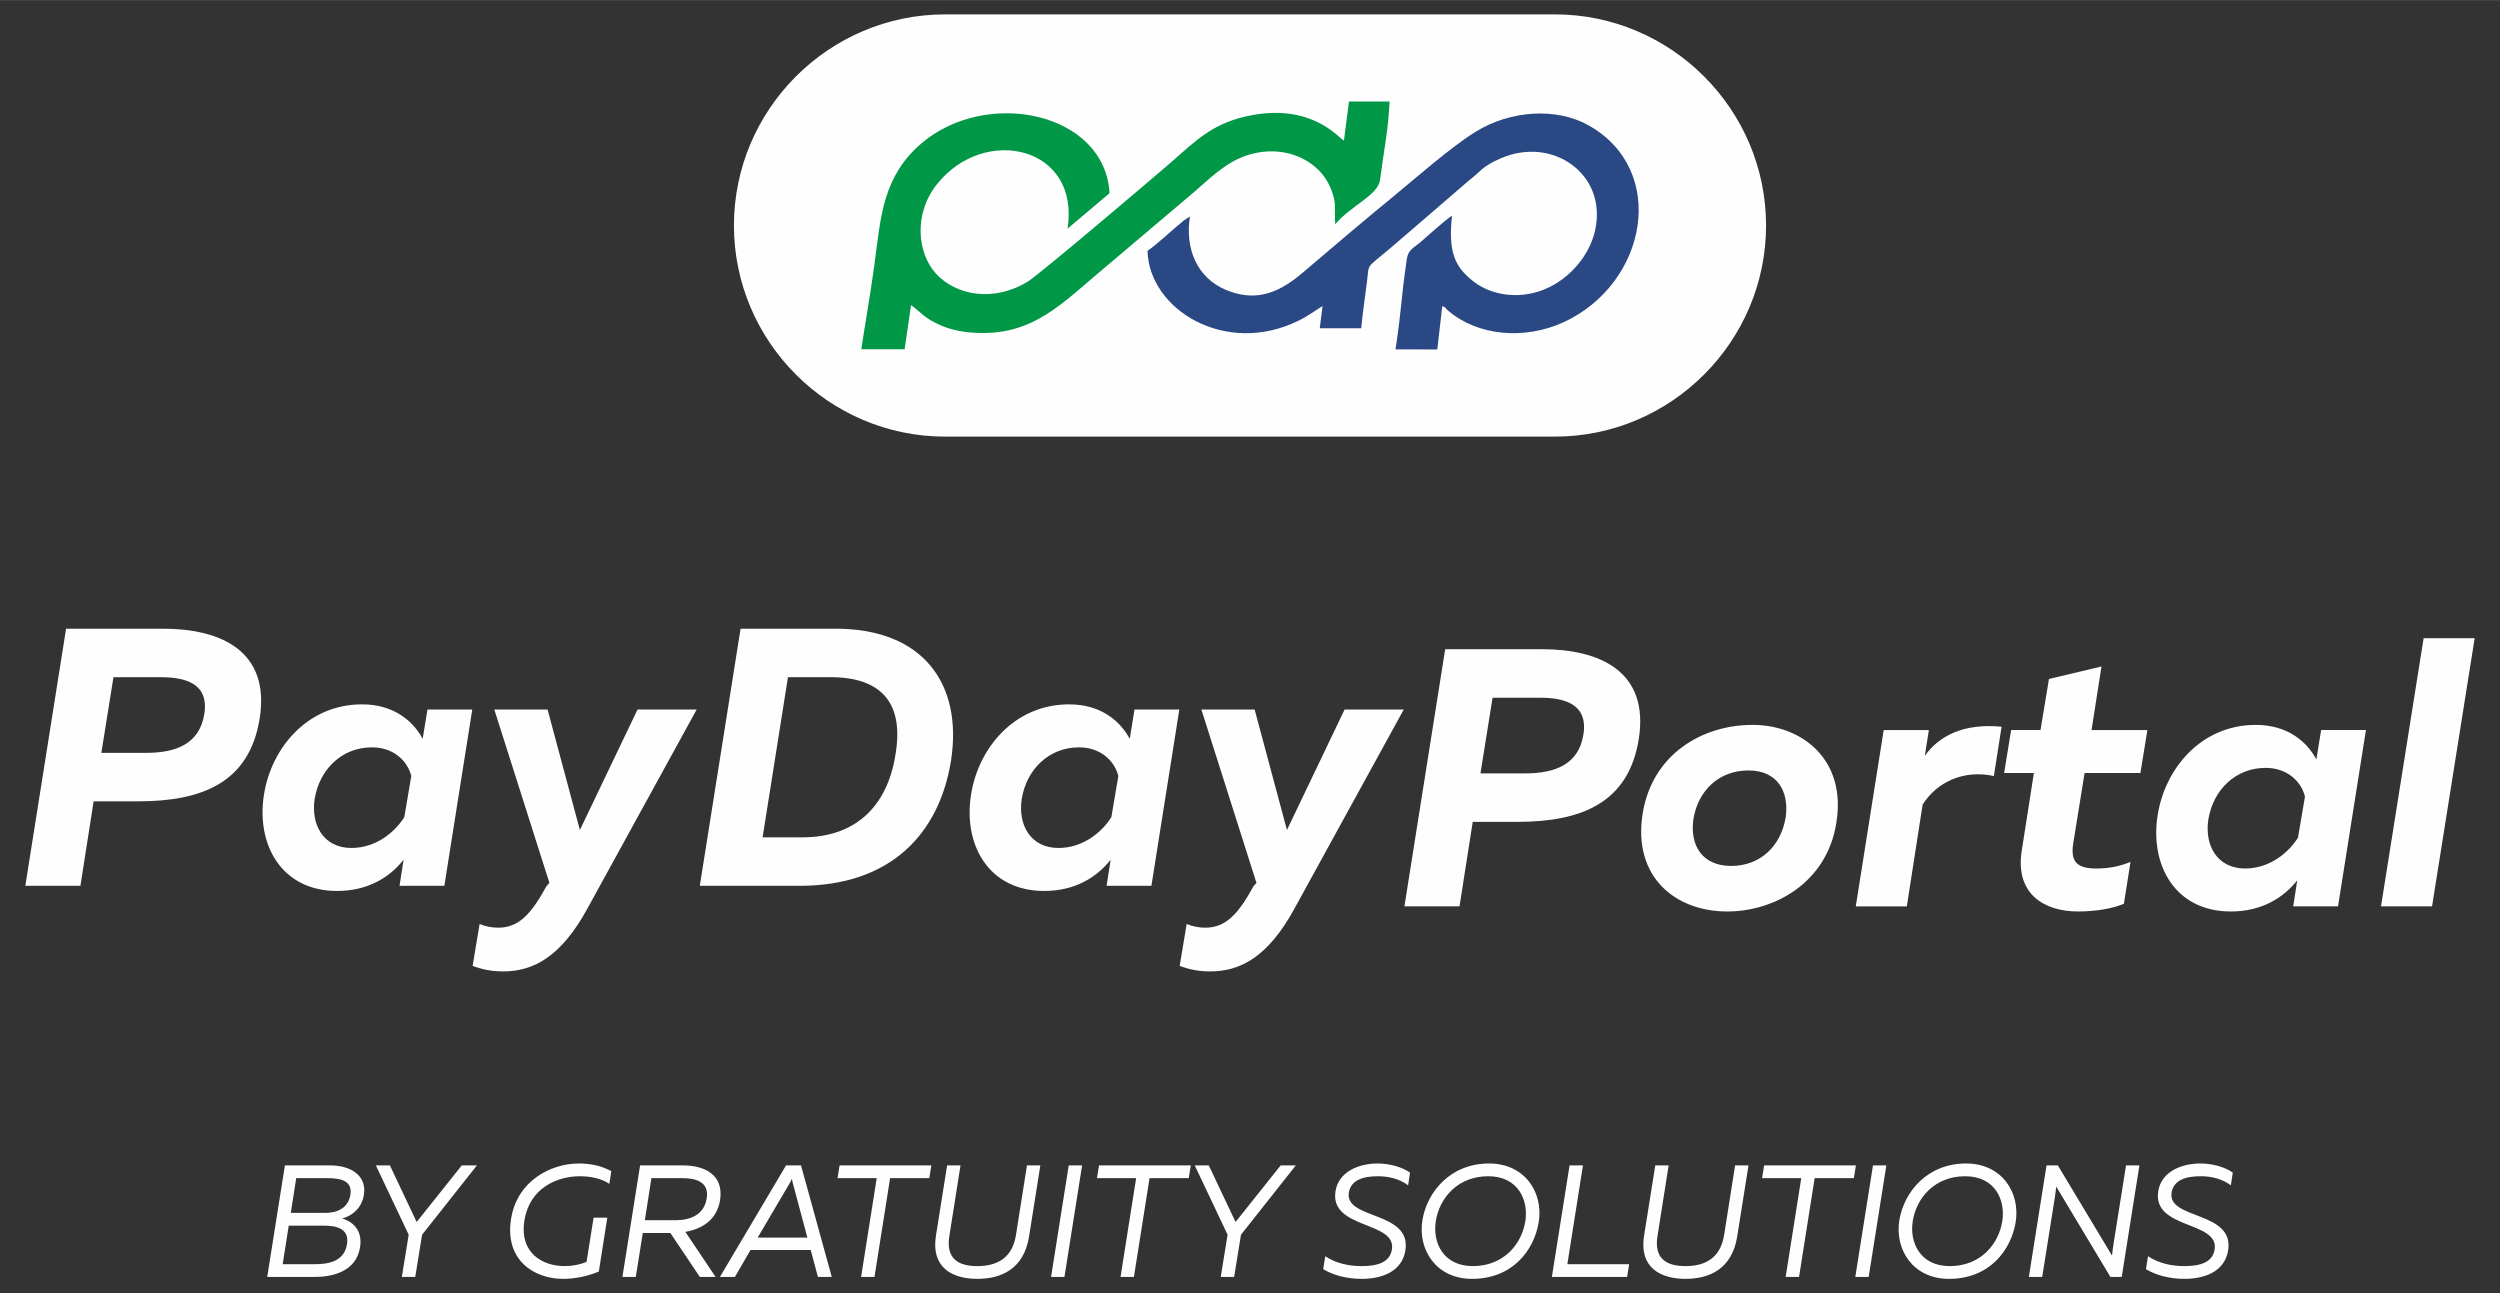 <?xml version="1.0" encoding="UTF-8"?>
<!DOCTYPE svg PUBLIC "-//W3C//DTD SVG 1.1//EN" "http://www.w3.org/Graphics/SVG/1.1/DTD/svg11.dtd">
<!-- Creator: CorelDRAW 2018 (64-Bit) -->
<svg xmlns="http://www.w3.org/2000/svg" xml:space="preserve" width="2.283in" height="1.181in" version="1.1" style="shape-rendering:geometricPrecision; text-rendering:geometricPrecision; image-rendering:optimizeQuality; fill-rule:evenodd; clip-rule:evenodd"
viewBox="0 0 2283.46 1181.1"
 xmlns:xlink="http://www.w3.org/1999/xlink">
 <rect x="0" y="0" width="2283.46" height="1181.1" fill="#333333" stroke="none"/>
 <defs>
  <style type="text/css">
   <![CDATA[
    .fil0 {fill:#FEFEFE}
    .fil2 {fill:#009846}
    .fil1 {fill:#294884}
    .fil3 {fill:#FEFEFE;fill-rule:nonzero}
   ]]>
  </style>
 </defs>
 <g id="Layer_x0020_1">
  <g id="_1567375194512">
   <g>
    <path class="fil0" d="M863.2 13.07l557.06 0c106.06,0 192.83,86.77 192.83,192.82l0 0c0,106.06 -86.77,192.83 -192.83,192.83l-557.06 0c-106.06,0 -192.83,-86.78 -192.83,-192.83l0 0c0,-106.05 86.77,-192.82 192.83,-192.82z"/>
    <g>
     <path class="fil1" d="M1200.07 240.35c-18.57,15.59 -42.47,40.27 -80.43,24.32 -13.25,-5.57 -22.72,-15.17 -28.14,-26.93 -5.41,-11.74 -6.91,-25.7 -4.63,-40.09 -1.82,1.17 -3.65,2.36 -5.47,3.56 -8.56,6.8 -25.84,23.12 -33.28,27.78 0.33,13.41 4.96,26.21 12.76,37.28 7.8,11.07 18.7,20.48 31.75,27.14 26.06,13.32 60.26,15.85 93.65,-0.68 10.88,-5.44 18.51,-11.67 21.7,-13.15 -0.87,6.76 -1.74,13.49 -2.53,20.2 12.63,0 25.18,0 37.87,0 1.32,-14.27 3.59,-28.88 5.31,-43.06 2.01,-16.39 -1.22,-11.24 19.55,-28.63 12.4,-10.7 24.95,-21.43 37.37,-32.13 12.38,-10.67 24.78,-21.42 37.26,-32.11 9.37,-6.86 10.07,-11.49 27.56,-19.12 24.06,-10.63 48.67,-6.85 65.7,5.89 8.58,6.41 15.3,15.07 19.05,25.34 3.74,10.24 4.68,22.14 1.72,34.94 -5.7,24.2 -23.96,42.76 -41.98,51.47 -24.48,11.93 -51.93,7.96 -68.97,-5.33 -8.89,-6.92 -14.75,-13.93 -17.81,-23.22 -3.06,-9.27 -3.54,-20.88 -1.83,-36.98 -9.06,6.39 -20.15,16.87 -29.17,24.6 -5.83,4.96 -10.89,6.48 -12.11,15.17 -3.03,20.81 -3.98,30.59 -5.02,40.61 -1.04,9.98 -2.04,20.19 -5.31,41.85 12.7,0.02 25.47,0.04 38.18,0.04 1.49,-13.19 2.98,-26.38 4.54,-39.59 4.57,1.93 1.2,0.45 4.78,3.65 27.08,23.62 70.14,27.56 106.14,11.02 19.02,-8.77 34.66,-21.9 46.11,-37.3 11.41,-15.34 18.72,-32.99 21.33,-50.75 2.6,-17.72 0.42,-35.63 -6.91,-51.64 -7.31,-15.98 -19.88,-30.12 -38.25,-40.31 -29.04,-16.17 -70.89,-13.57 -102.6,6 -11.15,6.83 -25.2,17.68 -39.02,28.98 -13.86,11.33 -27.55,23.1 -38.24,31.86 -23.14,18.96 -46.11,38.32 -70.63,59.31z"/>
     <path class="fil2" d="M1227.53 128.31c-4.89,-2.3 -28.22,-33.13 -83.06,-23.37 -35.69,6.32 -51.3,22.67 -74.77,43.17 -5.26,4.61 -35,29.96 -64.89,55.09 -29.96,25.19 -60.1,50.18 -65.82,53.76 -31.43,19.42 -65.94,12.76 -84.04,-7.06 -8.35,-9.08 -13.74,-22.79 -14.08,-37.64 -0.34,-14.8 4.14,-30.83 15.36,-44.59 43.5,-53.89 130.56,-34 118.85,41.09 12.75,-10.8 25.62,-21.57 38.35,-32.35 -2.02,-37.08 -30.35,-61.26 -65.4,-69.68 -35.09,-8.43 -77.28,-1.15 -107.11,24.75 -17.06,14.82 -26.21,31.3 -31.74,49.27 -2.96,9.6 -4.91,19.67 -6.44,30.06 -1.53,10.42 -2.77,21.26 -4.29,32.44 -1.81,13.34 -4.01,26.83 -6.05,39.72 -2.03,12.87 -4.12,25.13 -5.72,35.98 13.12,0.02 26.31,0.02 39.57,0.02 1.96,-13.46 3.92,-26.89 5.87,-40.35 7.95,5.7 11.54,10.8 22.12,16.15 8.84,4.48 18.59,7.48 30.21,8.65 53.09,5.42 80.48,-21.43 114.69,-50.62 15.6,-13.26 30.3,-25.6 45.79,-38.78 15.55,-13.26 30.11,-25.51 45.69,-38.64 13,-11.07 28.64,-27.52 49.5,-33.94 24.74,-7.59 46.74,-1.07 60.73,10.63 6.49,5.5 11.37,11.72 15.19,21.37 4.96,12.64 2.59,17.58 3.54,31.36 13.96,-16.94 38.96,-26.31 40.88,-40.44 2.27,-16.78 4.11,-28.07 5.57,-38.45 1.45,-10.35 2.53,-19.91 3.18,-33.22 -12.44,0.02 -24.74,0 -37.1,-0.02 -1.53,11.86 -3.05,23.73 -4.58,35.65z"/>
    </g>
   </g>
   <g>
    <path class="fil3" d="M148.99 574.18l-88.63 0 -37.24 234.84 50.33 0 12.07 -77.16 40.59 0c58.09,0 101.71,-16.78 111.1,-75.82 9.73,-62.06 -36.23,-81.86 -88.23,-81.86zm37.57 78.17c-4.36,26.84 -25.5,35.23 -53.06,35.23l-40.93 0 11.07 -69.11 43 0c22.14,0 44.62,5.37 39.93,33.89zm182.06 132.85l-3.69 23.82 40.93 0 25.5 -161.04 -40.93 0 -4.36 26.84c-8.39,-15.77 -25.83,-31.54 -55.35,-31.54 -49.99,0 -82.87,39.93 -89.57,82.2 -7.38,45.63 15.77,88.23 66.76,88.23 28.52,0 48.31,-12.75 60.72,-28.52zm-81.19 -55.69c4.36,-26.5 24.49,-46.97 52.33,-46.97 19.13,0 32.21,11.74 35.9,26.17l-6.37 37.57c-9.06,14.43 -26.5,28.18 -48.31,28.18 -25.5,0 -37.24,-21.14 -33.55,-44.96zm294.9 -81.52l-52.67 110.04 -29.52 -110.04 -48.65 0 50.32 158.35 -2.69 3.02c-13.42,24.49 -24.82,37.91 -43.95,37.91 -5.7,0 -11.41,-1 -17.11,-3.35l-6.38 38.25c9.06,3.35 17.45,5.03 27.85,5.03 27.18,0 52.67,-12.75 77.16,-57.7l99.64 -181.5 -54.01 0zm180.99 -73.81l-86.89 0 -37.24 234.84 91.25 0c83.2,0 127.48,-47.64 138.22,-114.4 10.74,-69.78 -25.16,-120.44 -105.34,-120.44zm54.69 114.4c-7.72,49.99 -38.58,76.16 -84.88,76.16l-36.57 0 23.15 -146.28 38.92 0c46.3,0 67.1,23.48 59.38,70.12zm196.43 96.62l-3.69 23.82 40.93 0 25.5 -161.04 -40.93 0 -4.36 26.84c-8.39,-15.77 -25.83,-31.54 -55.35,-31.54 -49.99,0 -82.87,39.93 -89.57,82.2 -7.38,45.63 15.77,88.23 66.76,88.23 28.52,0 48.31,-12.75 60.72,-28.52zm-81.19 -55.69c4.36,-26.5 24.49,-46.97 52.33,-46.97 19.13,0 32.21,11.74 35.9,26.17l-6.37 37.57c-9.06,14.43 -26.5,28.18 -48.31,28.18 -25.5,0 -37.24,-21.14 -33.55,-44.96zm294.9 -81.52l-52.67 110.04 -29.52 -110.04 -48.65 0 50.32 158.35 -2.69 3.02c-13.42,24.49 -24.82,37.91 -43.95,37.91 -5.7,0 -11.41,-1 -17.11,-3.35l-6.38 38.25c9.06,3.35 17.45,5.03 27.85,5.03 27.18,0 52.67,-12.75 77.16,-57.7l99.64 -181.5 -54.01 0z"/>
    <path class="fil3" d="M1408.64 592.92l-88.63 0 -37.24 234.84 50.33 0 12.07 -77.16 40.59 0c58.09,0 101.71,-16.78 111.1,-75.82 9.73,-62.06 -36.23,-81.86 -88.23,-81.86zm37.57 78.17c-4.36,26.84 -25.5,35.23 -53.06,35.23l-40.93 0 11.07 -69.11 43 0c22.14,0 44.62,5.37 39.93,33.89zm231.09 80.18c9.39,-57.7 -31.54,-89.24 -76.55,-89.24 -45.63,0 -91.64,26.5 -100.42,81.19 -9.06,57.7 29.91,89.24 77.28,89.24 43.39,0 91.31,-26.5 99.69,-81.19zm-130.56 -3.35c4.36,-26.17 23.48,-44.28 50.32,-44.28 26.56,0 37.3,19.46 33.94,42.94 -4.36,26.17 -23.2,44.28 -49.71,44.28 -27.17,0 -37.91,-19.46 -34.56,-42.94zm211.36 -57.65l3.69 -23.48 -41.26 0 -25.5 161.04 46.63 0 14.43 -92.93c12.75,-20.46 37.24,-32.21 65.08,-26.17l7.05 -45.01c-33.89,-3.3 -56.7,7.77 -70.12,26.56zm161.37 -81.58l-47.98 11.41 -7.72 46.63 -26.84 0 -6.37 39.25 27.17 0 -11.07 70.79c-6.37,39.93 20.8,55.69 51.33,55.69 16.1,0 31.87,-2.69 41.94,-7.04l6.04 -38.25c-9.73,4.03 -19.8,6.04 -31.2,6.04 -17.11,0 -23.82,-5.7 -21.14,-22.81l10.4 -64.41 50.99 0 6.37 -39.25 -50.99 0 9.06 -58.04zm178.81 195.26l-3.69 23.82 40.93 0 25.5 -161.04 -40.93 0 -4.36 26.84c-8.39,-15.77 -25.83,-31.54 -55.35,-31.54 -49.99,0 -82.87,39.93 -89.57,82.2 -7.38,45.63 15.77,88.23 66.76,88.23 28.52,0 48.31,-12.75 60.72,-28.52zm-81.19 -55.69c4.36,-26.5 24.49,-46.97 52.33,-46.97 19.13,0 32.21,11.74 35.9,26.17l-6.37 37.57c-9.06,14.43 -26.5,28.18 -48.31,28.18 -25.5,0 -37.24,-21.14 -33.55,-44.96zm243.23 -165.39l-46.63 0 -38.92 244.91 46.63 0 38.92 -244.91z"/>
   </g>
   <path class="fil3" d="M301.68 1064.4l-41.46 0 -16.15 101.88 43.22 0c15.55,0 37.96,-4.37 41.6,-27.22 2.62,-16.89 -8.44,-23.87 -16.3,-26.2 8.73,-2.33 17.76,-9.02 19.8,-21.69 2.76,-17.46 -11.94,-26.78 -30.71,-26.78zm18.34 26.78c-1.89,11.93 -11.5,16.59 -22.85,16.59l-31.56 0 4.95 -31.73 28.8 0c13.68,0 22.56,3.35 20.67,15.14zm-3.06 45.12c-2.77,17.03 -18.78,18.34 -30.83,18.34l-27.94 0 5.53 -35.22 31.85 0c9.17,0 23.87,1.31 21.4,16.88zm50.09 29.98l12.22 0 6.26 -38.57 50.07 -63.31 -13.83 0 -41.19 51.67 -24.45 -51.67 -12.81 0 29.98 63.31 -6.26 38.57zm99.75 -53.13c-6.11,38.72 22.1,54.87 47.42,54.87 10.77,0 22.56,-2.33 32.75,-6.7l7.72 -49.19 -12.52 0 -6.4 40.31c-5.53,2.47 -12.81,3.93 -19.94,3.93 -19.65,0 -41.63,-11.35 -36.82,-41.77 4.66,-29.4 29.69,-40.31 50.65,-40.31 10.33,0 20.38,2.33 26.93,6.98l1.75 -11.64c-8.3,-4.51 -17.9,-6.99 -29.69,-6.99 -25.32,0 -56.33,15.72 -61.83,50.5zm101.69 53.13l12.22 0 6.41 -40.17 25.18 0 26.93 40.17 14.41 0 -27.65 -41.19c14.99,-2.62 28.82,-10.63 31.73,-29.11 3.64,-23.58 -15.14,-31.58 -33.48,-31.58l-39.59 0 -16.15 101.88zm20.52 -51.81l5.97 -38.43 28.53 0c12.22,0 24.45,3.49 21.98,18.48 -2.47,15.43 -15.57,19.94 -28.53,19.94l-27.94 0zm158.06 51.81l12.66 0 -28.09 -101.88 -13.68 0 -60.4 101.88 13.68 0 14.26 -24.6 55.02 0 6.55 24.6zm-55.02 -35.95l28.96 -49.2c0.87,-1.46 1.6,-2.91 2.33,-4.51 0.15,1.46 0.44,2.77 0.87,4.22l13.24 49.49 -45.41 0zm158.65 -65.93l-83.83 0 -1.89 11.64 35.8 0 -14.26 90.24 12.23 0 14.26 -90.24 35.8 0 1.89 -11.64zm99.53 0l-12.22 0 -10.04 63.6c-3.35,20.67 -16.74,28.38 -35.37,28.38 -17.32,0 -28.82,-6.84 -25.47,-27.51l10.19 -64.48 -12.23 0 -10.21 64.19c-4.66,29.11 14.87,39.44 37.87,39.44 22.27,0 42.5,-9.46 47.16,-38.57l10.33 -65.06zm38.16 0l-12.22 0 -16.15 101.88 12.22 0 16.15 -101.88zm99.27 0l-83.83 0 -1.89 11.64 35.8 0 -14.26 90.24 12.23 0 14.26 -90.24 35.8 0 1.89 -11.64zm27.36 101.88l12.22 0 6.26 -38.57 50.07 -63.31 -13.83 0 -41.19 51.67 -24.45 -51.67 -12.81 0 29.98 63.31 -6.26 38.57zm104.79 -78.16c-5.24,34.78 55.89,26.93 51.52,53.12 -1.89,11.79 -13.24,15.14 -27.65,15.14 -11.35,0 -23.43,-2.47 -33.19,-9.02l-1.89 11.79c9.02,5.53 21.69,8.88 35.22,8.88 17.76,0 36.82,-6.26 39.88,-26.2 5.53,-35.95 -55.75,-27.8 -51.67,-52.69 1.89,-11.2 12.66,-14.84 26.34,-14.84 10.19,-0.15 20.67,2.76 27.8,8.3l1.75 -11.65c-7.13,-4.95 -18.19,-8.3 -29.69,-8.3 -17.32,0 -35.66,7.57 -38.43,25.47zm185.67 27.94c4.22,-26.64 -12.39,-53.42 -45.39,-53.42 -35.3,0 -56.67,25.91 -60.91,51.96 -4.22,26.63 12.39,53.42 45.39,53.42 36.75,0 56.67,-25.91 60.91,-51.96zm-94.05 -0.73c3.35,-21.25 20.06,-41.04 47.93,-41.04 27.31,0 36.92,21.83 33.87,41.04 -3.35,21.25 -20.06,41.04 -47.93,41.04 -27.31,0 -36.92,-21.83 -33.87,-41.04zm134.41 -50.94l-12.22 0 -16.15 101.88 68.7 0 1.89 -11.65 -56.47 0 14.26 -90.24zm151.2 0l-12.22 0 -10.04 63.6c-3.35,20.67 -16.74,28.38 -35.37,28.38 -17.32,0 -28.82,-6.84 -25.47,-27.51l10.19 -64.48 -12.23 0 -10.21 64.19c-4.66,29.11 14.87,39.44 37.87,39.44 22.27,0 42.5,-9.46 47.16,-38.57l10.33 -65.06zm98.13 0l-83.83 0 -1.89 11.64 35.8 0 -14.26 90.24 12.23 0 14.26 -90.24 35.8 0 1.89 -11.64zm27.8 0l-12.22 0 -16.15 101.88 12.22 0 16.15 -101.88zm118.14 51.67c4.22,-26.64 -12.39,-53.42 -45.39,-53.42 -35.3,0 -56.67,25.91 -60.91,51.96 -4.22,26.63 12.39,53.42 45.39,53.42 36.75,0 56.67,-25.91 60.91,-51.96zm-94.05 -0.73c3.35,-21.25 20.06,-41.04 47.93,-41.04 27.31,0 36.92,21.83 33.87,41.04 -3.35,21.25 -20.06,41.04 -47.93,41.04 -27.31,0 -36.92,-21.83 -33.87,-41.04zm106.04 50.94l12.22 0 11.5 -72.34c0.44,-3.06 0.87,-5.82 1.31,-10.19l49.49 82.52 10.33 0 16.16 -101.88 -12.22 0 -11.5 72.19c-0.44,3.2 -0.87,5.82 -1.31,10.19l-49.48 -82.38 -10.33 0 -16.15 101.88zm118.18 -78.16c-5.24,34.78 55.89,26.93 51.52,53.12 -1.89,11.79 -13.24,15.14 -27.65,15.14 -11.35,0 -23.43,-2.47 -33.19,-9.02l-1.89 11.79c9.02,5.53 21.69,8.88 35.22,8.88 17.76,0 36.82,-6.26 39.88,-26.2 5.53,-35.95 -55.75,-27.8 -51.67,-52.69 1.89,-11.2 12.66,-14.84 26.34,-14.84 10.19,-0.15 20.67,2.76 27.8,8.3l1.75 -11.65c-7.13,-4.95 -18.19,-8.3 -29.69,-8.3 -17.32,0 -35.66,7.57 -38.43,25.47z"/>
  </g>
 </g>
</svg>
